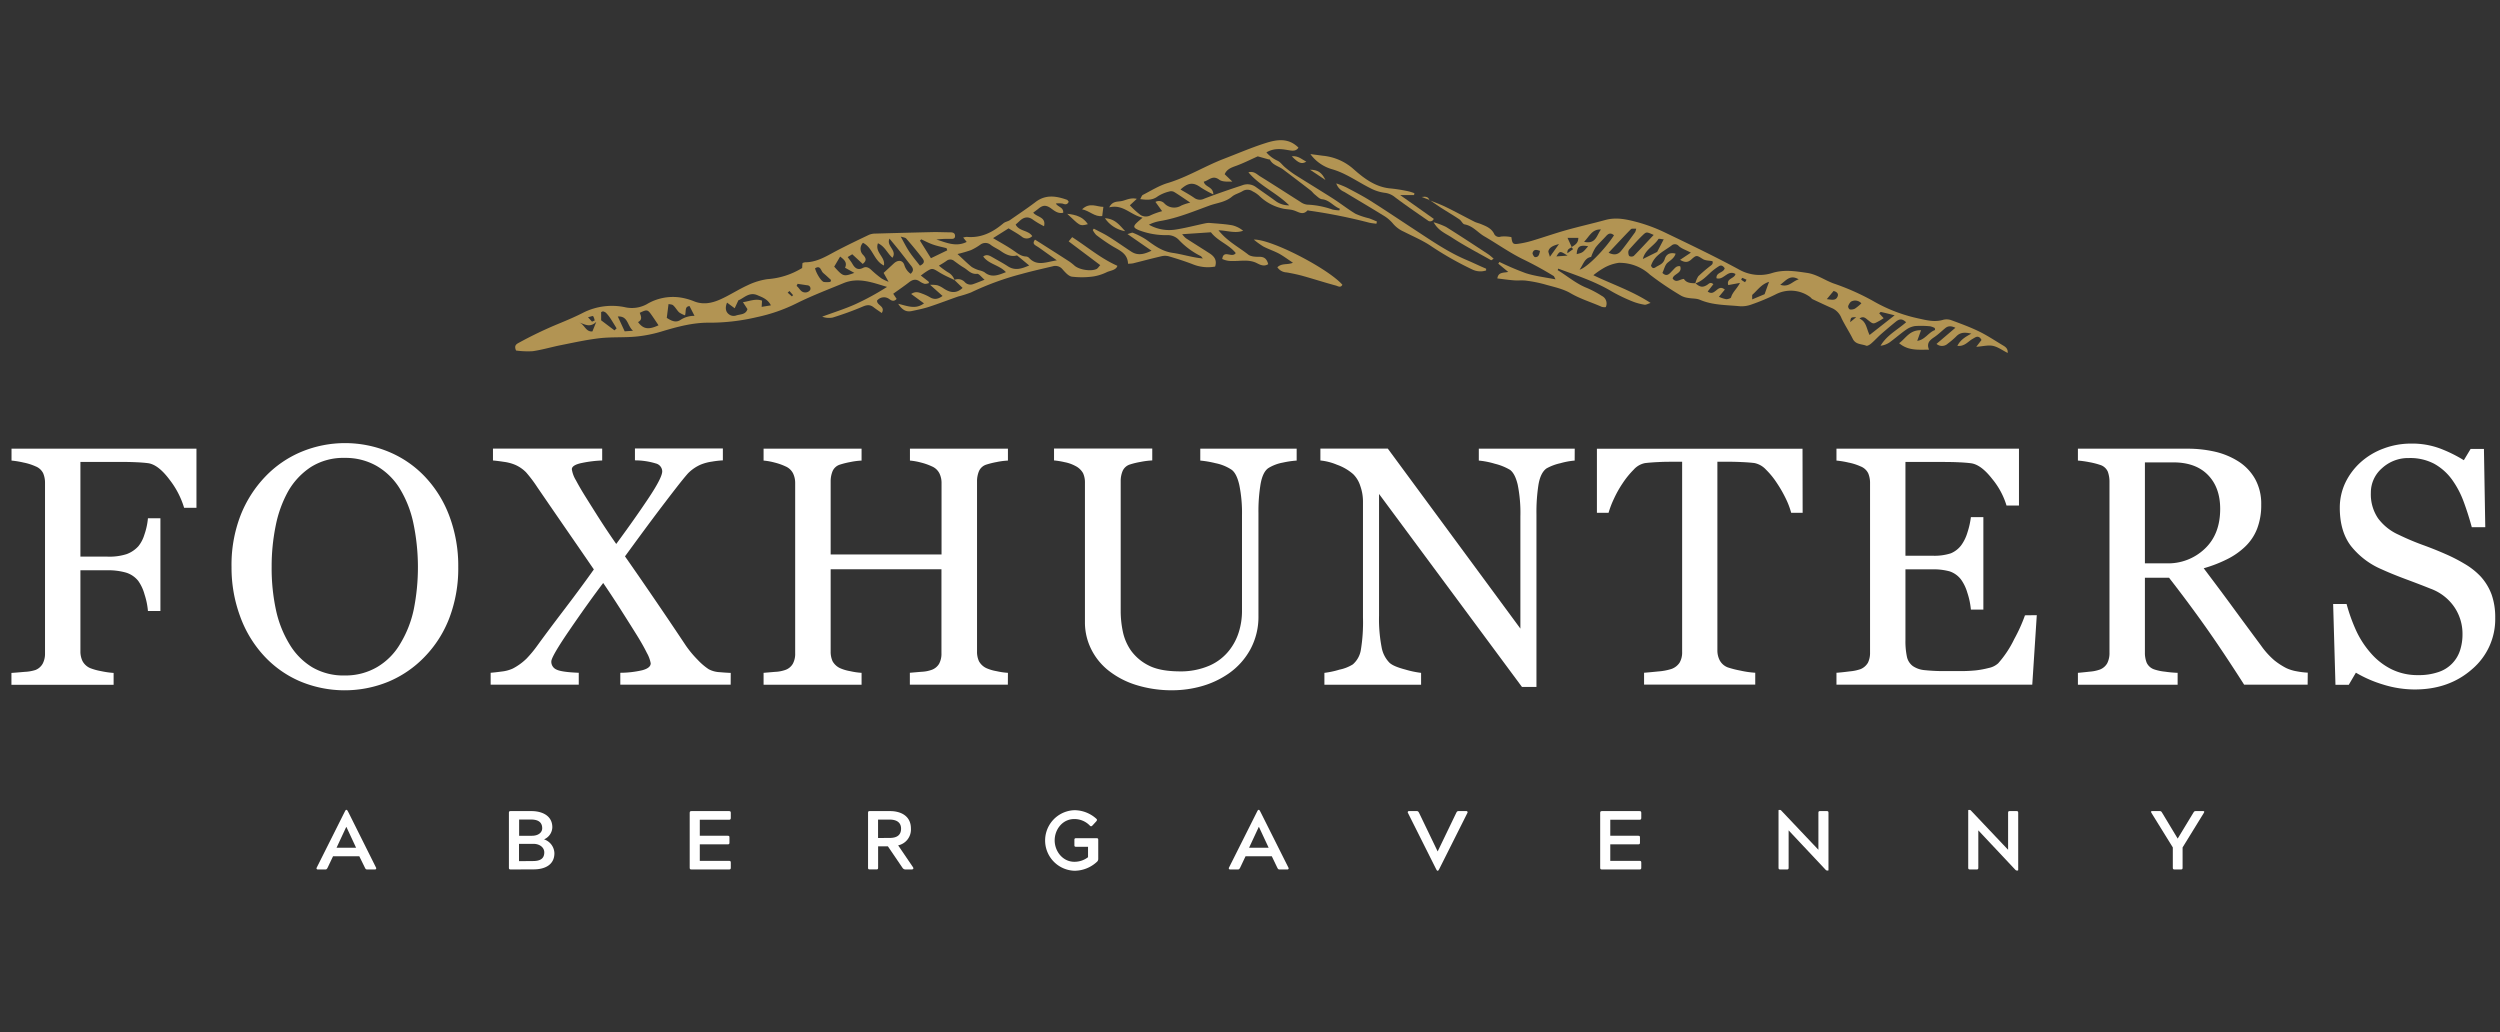 <?xml version="1.0" encoding="UTF-8"?> <svg xmlns="http://www.w3.org/2000/svg" id="Layer_1" data-name="Layer 1" viewBox="0 0 841.89 347.57"><rect x="0" y="0" width="841.89" height="347.57" fill="#333333" stroke="none"/><defs><style>.cls-1{fill:#b29453;}.cls-2{fill:#fff;}</style></defs><title>Foxhunters</title><path class="cls-1" d="M321.45,94.33c-1.67-.84-3.42-1.56-5-2.54-2.55-1.57-2.5-1.65-5,0-.44.3-.85.64-1.36,1l2.57,2c.06,0,.07.17.19.52a3.81,3.81,0,0,1-1.4.29,5.59,5.59,0,0,1-1.77-.86c-1.31-.9-2.4-.57-3.56.33-1.7,1.32-3.48,2.53-5.32,3.85l1.14,1.73c-.84,1-1.69.61-2.35.15a3,3,0,0,0-4.24.43c-.1,1.66,2.94,1.87,1.59,4.18-1-.7-1.94-1.3-2.83-2-1.21-.91-2.28-.72-3.66-.13-3.25,1.39-6.6,2.58-10,3.65a6.57,6.57,0,0,1-3.58-.29c3.73-1.38,7.53-2.57,11.15-4.18a87.89,87.89,0,0,0,10.7-5.84c-4.89-1.46-9.65-3.35-14.71-1.25s-10.51,4.17-15.55,6.67a55.56,55.56,0,0,1-13.55,4.75,69.29,69.29,0,0,1-15.66,1.88c-5.73-.12-11.15,1.36-16.59,3a44.35,44.35,0,0,1-8.54,1.68c-4,.37-8.12.09-12.14.54-4.37.5-8.7,1.46-13,2.32-3.21.63-6.37,1.59-9.6,2.06a28.68,28.68,0,0,1-5.6-.23c-.77-1.78.18-2.2,1.14-2.72A134.82,134.82,0,0,1,188.15,109c2.79-1.15,5.57-2.33,8.25-3.7a21.47,21.47,0,0,1,14.27-1.8,10.44,10.44,0,0,0,7.12-1.05,17.14,17.14,0,0,1,11.42-2.25,21.09,21.09,0,0,1,4.35,1.2c3.13,1.33,6.16.7,9-.57,3.15-1.4,6.07-3.34,9.21-4.77A23,23,0,0,1,258.45,94a25.63,25.63,0,0,0,11.69-3.76c0-.54.07-1.09.11-1.66a3.25,3.25,0,0,1,.84-.25c3.93,0,7.12-2,10.44-3.78,3.67-1.92,7.4-3.71,11.14-5.49a5.82,5.82,0,0,1,2.21-.4q9.9-.28,19.79-.51c1.79,0,3.59.09,5.39.09.88,0,1.56.27,1.56,1.21,0,1.09-.86,1-1.64,1a28.9,28.9,0,0,0-4.64.22c3.3,1,6.55,2.61,10.2.8L324.36,80a5.4,5.4,0,0,1,1.22-.23c4.85.45,8.75-1.56,12.31-4.57.62-.52,1.57-.63,2.25-1.1,2.86-2,5.76-3.92,8.5-6,3.43-2.69,7-2.12,10.68-.82.22.08.36.4.59.65-.47,1-1.12,1-2,.65a8.17,8.17,0,0,0-2.34-.05c.68,1.21,2.62,1.25,2.47,3.11-1.85.47-3.21-.87-4.32-1.62-1.67-1.12-2.69-.81-4,.24-.57.47-1.17.89-1.78,1.35,1.24,1.57,4.39,1.38,3.65,4.58a29.15,29.15,0,0,1-3.59-2.1c-1.79-1.39-3.28-1-4.75.43-.39.36-.8.72-1.23,1.1,1.2,2.34,4.22,1.83,5.6,3.88a2.57,2.57,0,0,1-3.6.14c-1.34-1-2.86-1.81-4.37-2.74l-5.23,3.29c2.6,1.55,4.9,2.78,7,4.26,1.31.89,2.47,1.89,4.16,1.93a1.59,1.59,0,0,1,1,.51c2.66,2.84,5.65,1.36,9.32.78l-3.55-2.53c-1.08-.76-2.13-1.57-3.26-2.26-.8-.5-1.49-.91-.54-2.18l1.75,1.1c3.26,2.08,6.53,4.15,9.77,6.25a17.21,17.21,0,0,1,1.78,1.41c1.66,1.41,5.49,2,7.38,1.15.44-.2.73-.72,1.29-1.32l-10.64-8,1.18-1.43c5,3.2,9.54,7.12,15.23,9.66-.45,1.46-2.21,1.54-3.52,2.11a16.18,16.18,0,0,1-4.51,1.46,28.18,28.18,0,0,1-7.28.08c-1.16-.17-2.28-1.48-3.18-2.49a3.1,3.1,0,0,0-3.29-1c-3.46.82-6.94,1.6-10.37,2.55A94.75,94.75,0,0,0,327,98.48a37.93,37.93,0,0,1-4.31,1.36c-3.29,1.15-6.54,2.41-9.85,3.49-1.88.61-3.84,1-5.76,1.41s-3.24-.33-4.61-2.44c3.12.74,5.85,2,8.69-.14L306.84,99c1.46-1,2.61-.54,3.74-.1a15.68,15.68,0,0,1,2.56,1.19c1.5.91,2.82.65,4.27-.43l-4.2-3.75a11.49,11.49,0,0,1,2.44.15,8.1,8.1,0,0,1,2,1c2.14,1.45,4.27,2,6.51-.1l-2.77-2.69a3.07,3.07,0,0,1,3.57.8,2.62,2.62,0,0,0,2.87.57c1.11-.37,2.19-.84,3.73-1.43-1.06-.88-1.88-2.11-2.57-2-2,.21-3-1.26-4.41-2.08-1.13-.66-2.18-1.46-3.24-2.23a2,2,0,0,0-2.58-.06c-.73.51-1.51,1-2.59,1.62a28.77,28.77,0,0,0,3,2.21A4.58,4.58,0,0,1,321.45,94.33Zm1-8.78c1.87,1.73,3.26,3.12,4.78,4.35A10.08,10.08,0,0,0,329.69,91a6.84,6.84,0,0,1,1.8.65c2.38,2,4.69,1,7.26,0-2.22-2.43-5.78-2.63-7.65-5.28,1.24-.89,2.23-.23,3.18.3,1.73,1,3.46,1.92,5.12,3,2.49,1.62,4.76.76,7.19-.27L342.48,86c-1.8.57-3.65-.18-5.42-1.43-1.08-.76-2.33-1.28-3.38-2.07a2.84,2.84,0,0,0-3.6-.07,20,20,0,0,1-3.09,1.8A47.33,47.33,0,0,1,322.42,85.55Zm-26.79-3.64c-1.15,3.13,2.59,4.61,2,7.5-3.44-1.66-3.7-6-7.05-7.64a2.88,2.88,0,0,0,.09,4.11c.84.93,1.34,1.82-.18,3L287,85.62l-1.54.95c.6.85,1.14,1.5,1.56,2.23.85,1.48,1.84,2.33,3.66,1.39,1-.53,1.94-.06,2.77.75a36.7,36.7,0,0,0,3.47,2.87,15,15,0,0,0,2.32,1.09l-1.68-3L301,88.72c1.46-1.34,3.09-1.13,3.6.7a5.59,5.59,0,0,0,2.06,2.79c1.37-1.22.66-2.13-.06-3-1.26-1.61-2.5-3.24-3.78-4.85-1.05-1.32-2.13-2.61-3.28-4-1.17,2.54,2.69,3.93,1,6.44C298.74,85.26,298.06,83,295.63,81.91Zm-50.82,20c-.81,1.92-.4,3.46,1.07,4.21a2.64,2.64,0,0,0,1.89.16c1.4-.52,3.32-.21,3.91-2.18-.44-.69-.88-1.35-1.52-2.33,2.35-.38,4.29-1.29,6.43-.53l-.13,2.1,3.12-.51c-1.11-2.17-3-2.74-4.59-3.44-2.81-1.19-4.7,1.17-6.36,1.73l-1.25,2.69Zm-30,6.52c1.79,2.43,3.53,2.69,6.92,1.12-.79-1.19-1.53-2.33-2.32-3.44-1.34-1.91-1.55-1.94-4-.76C215.87,106.49,216.45,107.68,214.82,108.48Zm15.85-2.24a8.16,8.16,0,0,1-2-1c-.73-.71-1.22-1.68-2-2.37-.36-.34-1.07-.31-1.56-.43-.22,1.71-.39,3.1-.59,4.66,1.32.81,2.89,1.8,4.54.73a8.5,8.5,0,0,1,4.8-1.42l-1.68-3.29C230.47,103.26,231.14,104.75,230.67,106.24ZM319,84.3l-.25-.73c-1.51-.39-3.05-.69-4.52-1.2s-2.71-1.18-4-1.78l-.43.45,3.7,5.91Zm-9.19,5.16c1.29-.62,1.69-1.33.87-2.42-1.75-2.29-3.6-4.51-5.49-6.69-.33-.38-1.05-.4-1.87-.68,1.11,2,1.91,3.63,2.93,5.15S308.56,87.88,309.79,89.46Zm-28.89.34c3,3.36,3.17,3.41,6.78,2.1l-3.13-1.74c.79-1.69-.17-2.64-1.65-3.76Zm-74,21.45.73-.67c-.72-1.17-1.42-2.35-2.18-3.5a12.4,12.4,0,0,0-1.4-1.74,2.29,2.29,0,0,0-.95-.47c-.15-.05-.35.1-.68.21v2.79Zm72.74-16.33.2-.62c-.86-.78-1.71-1.59-2.6-2.34s-.88-2.79-2.79-1.6c.39,1.61,2,4.31,2.94,4.59A7.74,7.74,0,0,0,279.66,94.92Zm-66.5,16.46c-2-1.79-1.63-5-5.11-4.8l2.31,5Zm55.43-15.8-.34.71c1,.7,1.36,2.25,3,2.19a2,2,0,0,0,1.55-.78,1.1,1.1,0,0,0-.95-1.63Zm-67.79,12.8c-2.17,2.13-3.88.78-5.77.22,1.82.61,2.19,3.26,4.47,3Zm-1.44-.06.9-.38a4.07,4.07,0,0,0-.51-1.46c-.15-.16-.83.15-1.74.35ZM265.86,98l-.61.55,1.43,1.27.39-.44Z"></path><path class="cls-1" d="M400.83,68.24c-2-1.35-3.69-2.53-5.44-3.6a2.19,2.19,0,0,0-1.63-.15,12.94,12.94,0,0,0-3.87,1.62c-1.78,1.36-3.6,1.26-5.91.94.37-.62.52-1.23.87-1.41,2.76-1.41,5.45-3.13,8.38-4,6.62-2,12.46-5.67,18.84-8.13,4.67-1.79,9.27-3.78,14-5.29,3.79-1.22,7.77-1.94,11.2,1.5-.93,1.42-2.35,1-3.8.78-2.33-.42-4.66-.57-7,.82a10.86,10.86,0,0,0,3.77,2.82c.94.42,1.6,1.45,2.43,2.14A35.17,35.17,0,0,0,436,58.8c4.28,2.72,8.63,5.34,12.9,8.07,2.57,1.65,5,3.58,7.57,5.12A24.6,24.6,0,0,0,461,73.51c.91.31,1.8.72,2.69,1.09l-.18.75c-.83-.12-1.67-.18-2.49-.38a180.37,180.37,0,0,0-19.92-4c-.28,0-.7-.21-.8-.1-1.56,1.73-3,.49-4.55,0-1.3-.44-2.79-.34-4.12-.72A16.39,16.39,0,0,1,424,65.89a9.18,9.18,0,0,0-2.11-1.42,3.11,3.11,0,0,0-3.46-.1c-1.11.68-2.52,1-3.48,1.79-2.19,1.89-4.94,2.13-7.47,3-5.49,2-10.85,4.26-16.64,5.25a13.2,13.2,0,0,0-3.94,1.26,13.88,13.88,0,0,0,8.84,1.66c3.44-.52,6.81-1.43,10.22-2.14a5.64,5.64,0,0,1,1.64-.09c2.45.21,4.91.34,7.32.76a9.17,9.17,0,0,1,3.71,1.84c-2.72,1-5.37-.08-8.29-.15,2.88,3.65,6.72,5.6,10,8.17.92.72,2.52.78,3.8.76,1.8,0,2.5.88,2.94,2.47-1.53,1-3,.07-4-.42-2.66-1.25-5.39-.56-8-.64a7.44,7.44,0,0,1-3.48-.67c.42-3.33,3.32-.15,4.54-2-2.27-2.88-6.13-4.06-8.35-7l-9.69.65a8.88,8.88,0,0,0,1.26,1.36c2.6,1.69,5.23,3.32,7.84,5,1.59,1,2.74,2.29,2,4.54a13.59,13.59,0,0,1-7.64-.82c-2.61-1-5.31-1.86-8-2.65a4.93,4.93,0,0,0-2.47,0c-3.2.74-6.38,1.6-9.57,2.39a11.34,11.34,0,0,1-1.65.12c-.11-3.54-3-4.53-5.4-6a61.74,61.74,0,0,1-5.3-3.67A6.68,6.68,0,0,1,368,77.46l.35-.46c1.67.89,3.4,1.69,5,2.69,2.56,1.6,5,3.34,7.54,5,2.19,1.46,4.3,1,6.89-.26l-8.1-5.61c1-.24,1.51-.57,1.85-.42A25.48,25.48,0,0,1,386,80.7c2.77,2,5.38,4,9,4.47,3.32.48,6.55,1.56,10.06,1.87-.26-.29-.46-.69-.78-.84A25.91,25.91,0,0,1,397,80.8a5.17,5.17,0,0,0-3.77-1.62,25.42,25.42,0,0,1-9.67-1.65c-1.87-.8-2.08-1.25-.66-2.6.45-.43.94-.82,1.88-1.62-4.1-.93-6.58-4.63-11.24-3.48,1.12-2.24,2.86-1.82,4.29-2.14s2.89-1.21,5-.73l-2.34,2.17a27.35,27.35,0,0,0,3.57,3.25,3.37,3.37,0,0,0,3.49.08,26.47,26.47,0,0,1,3.8-1.35L389.1,68a2.47,2.47,0,0,1,3.07.56,4.55,4.55,0,0,0,5.67.64A17,17,0,0,1,400.83,68.24Zm33.32.91c-4.46-4.37-9.9-6.55-13.74-11.12,1.88-.5,2.82.66,3.85,1.3,4.58,2.83,9.08,5.77,13.64,8.64a4.75,4.75,0,0,0,2.28.94,29,29,0,0,1,8.56,1.66,12.57,12.57,0,0,0,2.31.27l.14-.56c-2.14-.81-3.49-2.94-6-3.19-.81-.08-1.58-.91-2.3-1.48s-1-1.1-1.61-1.55q-4.58-3.53-9.19-7c-1.47-1.11-3.51-1.44-4.44-3.29-.05-.1-.35-.08-.53-.12l-3.56-1c-2.51,1.12-4.86,2.32-7.33,3.21-1.61.58-3.09,1.11-3.81,2.81L415,61.16c-1.64,0-3.36.13-4.43-.66-2.28-1.68-3.5.33-5.2.68.47,1.93,3.17,1.6,3.24,4.3a39.44,39.44,0,0,1-4.22-2.34c-2.46-1.81-4.2-1.73-6.84.68,1.56.94,3.14,1.78,4.59,2.79a3.18,3.18,0,0,0,3.37.3c4.22-1.62,8.5-3.09,12.79-4.5a4.82,4.82,0,0,1,4.57.53c2.19,1.59,4.45,3.1,6.63,4.71A7.5,7.5,0,0,0,434.15,69.15Z"></path><path class="cls-1" d="M430.16,90c1.52-1.47,3.41-.72,5.25-1.52-1.51-1-3-2.11-4.56-3-1.74-.94-3.65-1.55-5.4-2.46a28,28,0,0,1-3.23-2.33c5.83-.24,25.06,9.77,29.84,15.2-.59,1.15-1.54.45-2.21.27-3.71-1-7.39-2.19-11.1-3.23-1.81-.5-3.66-.88-5.51-1.2A3.88,3.88,0,0,1,430.16,90Z"></path><path class="cls-1" d="M476.19,65.7h-4.66l11.3,8a1.28,1.28,0,0,1-2.08.49c-3.71-2.55-7.42-5.1-11-7.79a6.56,6.56,0,0,0-3.5-1.48,14.18,14.18,0,0,1-4.72-1.52c-4.28-2.12-8.13-5-12.84-6.38a13.71,13.71,0,0,1-7.41-5.13l4.24.56a18.08,18.08,0,0,1,10.18,4.4c3.57,3.18,7.55,6.25,12.77,6.63a53,53,0,0,1,5.84.95,18.49,18.49,0,0,1,2,.63Z"></path><path class="cls-1" d="M500.46,91.08a6.23,6.23,0,0,1-4.6-.3A109,109,0,0,1,482.11,83c-2.91-2-6.25-3.39-9.4-5a10,10,0,0,1-3.57-2.65,12.41,12.41,0,0,0-3.43-2.87c-4.32-2.68-8.71-5.24-13.06-7.88A4.65,4.65,0,0,1,450,61.76a33,33,0,0,1,3.4,1.35c2.74,1.45,5.51,2.88,8.14,4.53,5.08,3.21,10.06,6.57,15.09,9.86,5.59,3.65,11.08,7.45,17.27,10.06,2.2.93,4.37,2,6.56,2.92Z"></path><path class="cls-1" d="M503,87.13c-.44.25-.76.56-.87.49-4.48-2.52-9.06-4.9-13.35-7.72-1.95-1.27-4.38-2.16-6-5.05a23.9,23.9,0,0,1,4.2,1.58c4.8,3,9.52,6.12,14.25,9.22A18.91,18.91,0,0,1,503,87.13Z"></path><path class="cls-1" d="M371.57,69.66c-.13,1-.24,1.94-.39,3.1-2.58.32-4.17-1.74-6.79-2.27C367,68,369.33,69.68,371.57,69.66Z"></path><path class="cls-1" d="M378.91,77.85a10.26,10.26,0,0,1-6.81-4.36C375.53,73.64,377.1,75.93,378.91,77.85Z"></path><path class="cls-1" d="M359.39,72c3.05.3,5.41,1.12,6.95,3.49C363.44,76.29,363.68,75.94,359.39,72Z"></path><path class="cls-1" d="M435,52.62c2.24-.21,3.43,1.06,4.9,1.82C438.36,55.37,437.33,55,435,52.62Z"></path><path class="cls-1" d="M446.34,60.61l-5.19-3.46C443.77,57.16,445.17,58.12,446.34,60.61Z"></path><path class="cls-1" d="M481.39,67.33l-2.62-1c1.47-.23,2.21,0,2.57,1Z"></path><path class="cls-1" d="M481.34,67.39c1.89.78,3.82,1.47,5.66,2.37,3.21,1.57,6.35,3.29,9.54,4.91.67.33,1.43.48,2.13.77,1.73.72,3.49,1.36,4.45,3.23a1.81,1.81,0,0,0,2.32,1,12.06,12.06,0,0,1,3.53.18c.26,2.11.54,2.47,2.11,2.27a31.29,31.29,0,0,0,4.69-1c3.87-1.15,7.68-2.49,11.56-3.59,4.44-1.25,8.95-2.26,13.4-3.48,3.74-1,7.35-.12,10.86.82a54.8,54.8,0,0,1,9.47,3.61c8.32,4,16.68,8,24.78,12.4a14,14,0,0,0,11.13,1c3.93-1.15,7.62-.56,11.45,0,3.37.46,6.05,2.49,9.13,3.6a80.83,80.83,0,0,1,13.14,5.83,52.38,52.38,0,0,0,15.13,5.88c2.82.62,5.67,1.41,8.65.48a4.71,4.71,0,0,1,2.79.21c3.09,1.14,6.2,2.28,9.16,3.72,2.71,1.31,5.24,3,7.82,4.55.9.55,2,1.06,1.86,2.71-1.78-.9-3.25-2-4.89-2.37s-3.38.14-5.69.3l1.76-2.29a3.36,3.36,0,0,0-.43-.67c-.94-.88-1.67-.2-2.52.27-1.57.86-2.73,2.65-5.17,2.37,1-2,2.63-3,4.7-4.11-2.33-.56-3.84-.42-5.16,1a27.69,27.69,0,0,1-2.79,2.37,2.83,2.83,0,0,1-3.78.08l6.36-5.43c-1.52-.72-2.5-.63-3.43.14-1.22,1-2.36,2.13-3.66,3-1.5,1-2.72,2-1.79,4.23-3.62,0-7,.41-10.07-2.18,2.27-1.64,3.51-4.47,7.38-4.37l-1.28,3.58c2.63-.33,3.75-2.85,6-3.64l-.09-.67a5.73,5.73,0,0,0-1.56-.59,30.82,30.82,0,0,0-5.08-.08,6.84,6.84,0,0,0-3,1.22c-1.94,1.35-3.71,2.93-5.62,4.31a6.81,6.81,0,0,1-3,1.1c2.1-3.55,5.7-5.36,8.61-7.91-1.26-1.18-2.15-1.26-3.49-.17-1.69,1.36-3.34,2.77-5,4.21-1.12,1-2.12,2.13-3.26,3.1-.46.4-1.28.92-1.68.76-1.57-.62-3.56-.35-4.53-2.3-1.17-2.35-2.63-4.56-3.78-6.92a6.15,6.15,0,0,0-2.91-3.29c-2.29-1-4.58-2.08-6.85-3.15-.3-.14-.51-.47-.77-.69a11,11,0,0,0-11.71-.91,70.09,70.09,0,0,1-8.3,3.45,9.37,9.37,0,0,1-3.89.5c-4.47-.43-9-.32-13.29-2.16-1.16-.49-2.56-.37-3.84-.61a6.78,6.78,0,0,1-2.4-.72,103,103,0,0,1-10.55-7.11,15.12,15.12,0,0,0-10.53-4,14,14,0,0,0-5,1.72,27.3,27.3,0,0,0-3.55,2.45c6.39,3.08,13,5.25,19.28,9.34-1.05.34-1.54.67-2,.6a18.93,18.93,0,0,1-3.81-1,57.11,57.11,0,0,1-7.15-3.4c-5.7-3.44-12-5.47-18.14-7.76a2.75,2.75,0,0,0-.17.53c3.29,2,6.21,4.57,9.87,6a34.35,34.35,0,0,1,5,2.67,2.85,2.85,0,0,1,1.3,3.77,3.81,3.81,0,0,1-1.33-.09c-3.5-1.56-7.19-2.64-10.57-4.62-2.62-1.53-5.8-2.12-8.78-3a44.62,44.62,0,0,0-6.07-1.2c-1.37-.19-2.79,0-4.18-.11-1.82-.14-3.63-.41-5.58-.64.31-2.18,2-1.85,3.67-2.19l-3.35-2.78.38-.6A89.79,89.79,0,0,0,513.84,92c3.11,1,6.4,1.36,10,2.08-.36-.63-.44-1-.67-1.15a117.9,117.9,0,0,0-10.54-5.75c-4.41-2.2-8.47-5.09-12.74-7.57-2.25-1.3-3.89-3.56-6.69-4.05-.65-.11-1.06-1.23-1.73-1.68-1.95-1.32-4-2.51-6-3.79-1.39-.9-2.75-1.86-4.13-2.8Zm47.95,15.82c-.48.49-1.59.45-1.46,2.06l1.91-1.36-.52-.66c1-.73,2.29-1.23,2.29-3.15h-3.64Zm41.65,12.17c1.51,1.33,2.42,1.5,3.91.59.63-.39,1.11-1.15,2.14-.27l-1.92,2.48c1.27.88,2,.31,2.88-.4s1.62-1.31,2.9-.26l-2,2.42a10.68,10.68,0,0,0,2.45.82c.55,0,1.55-.28,1.65-.63.49-1.76,2-2.9,3-4.86L582,96c-.71-2.32,2.14-2.13,2.43-3.73-2.62-1.57-4,2.22-6.39,1.43-.17-2.07,2.37-1.74,2.76-3.37-.48-.7-1.12-1.23-2-.65a19.39,19.39,0,0,0-2.89,2.21c-1.52,1.43-3,2.92-5,3.55a8.05,8.05,0,0,1,1-2.4,47.64,47.64,0,0,1,3.63-3.15c.6-.52,1.53-.88,1.14-1.94-1.11-.22-2.34-.16-3.2-.69-2.06-1.27-2.12-1.48-3.78,0-1.07,1-2.06,1.36-3.93.25l3.65-2.44c-1.71-.89-3.12-1.32-4.09-2.22a1.7,1.7,0,0,0-2.49-.12c-2.58,1.91-5.74,3.23-6.86,6.78.3.48.61,1.14,1.56.49,1.15-.78,2.52-1,3.08-2.79s2-2.24,3.65-1.79c-.42,1.43-1.54,2.1-2.65,3-.92.73-1.21,2.28-1.79,3.48,1.59,1.6,2.54.05,3.41-.81s1.27-1.6,2.56-1.44c.86,2.43-2.25,2.5-2.52,4.16,1.22,1.65,2.44.16,3.79.13C567.92,95.3,569.4,95.38,570.94,95.38Zm-39-4.57c2.49-.65,8.68-7,11.58-11.58-1-.86-1.79-.71-2.63.24-1.19,1.33-2.53,2.53-3.61,3.94a15.39,15.39,0,0,0-1.45,3.11C533.63,86.86,533.22,89,531.93,90.81Zm97.65,22,8.44-6.63c-1.77-.44-3.19-.81-4.62-1.12-.16,0-.41.3-.58.45l1.5,1.64c-.69.44-1.15.76-1.63,1-2,1.11-1.91,1-3.87-.54-.61-.5-1.42-1.27-2.64-.33C628.56,108.32,628.54,110.72,629.58,112.79ZM556.89,79.11c-2.33-1-2.41-1.13-3.6,0-1.56,1.48-3,3.1-4.44,4.69a1.68,1.68,0,0,0-.51,1c0,.5.06,1.2.38,1.45a1.53,1.53,0,0,0,1.47-.07C552.4,83.93,554.54,81.61,556.89,79.11Zm-15.18,6c2,1,3.3.52,4.25-.67,1.62-2,3.15-4.15,4.69-6.26A4.78,4.78,0,0,0,551,77c-.75.06-1.5-.11-1.78.18C546.77,79.68,544.37,82.27,541.71,85.1Zm11.54,2.11,4.81-2.39,2.21-4.25c-.77,0-1.65-.31-1.79-.09C557,82.87,554,84,553.25,87.21Zm42.49,7.69c-2.61.79-3.89,2.84-5.58,4.31-.2.18-.06.76-.1,1.6l4.18-1.75C594.73,97.68,595.14,96.56,595.74,94.9Zm-56.6-17.62c-2.93-.19-3.83,2.2-5.69,4.14C537.47,82.38,537.73,79.07,539.14,77.28Zm60.38,18.61c2.9,1,4.08-1.23,6.21-1.82C602.85,92.35,601.52,94.41,599.52,95.89Zm27.31,6.26a2.79,2.79,0,0,0-3.2-.72c-.54.16-1,1-1.25,1.63a1.27,1.27,0,0,0,.51,1.12,2.79,2.79,0,0,0,1.78-.26A16.16,16.16,0,0,0,626.83,102.15Zm-92-19.23c-2.87-.52-3.7.1-3.87,2.65C533,85.07,533,85.07,534.82,82.92Zm82.69,15c-.65.78-1.36,1.63-2.33,2.81,1.72.21,3,.56,3.6-.83C619.19,99.07,618.8,98.34,617.51,98ZM525,82.19c-2.2.55-3.2,1.2-3.55,2.29-.12.39.21.93.48,2Zm-6.36,2.3c-1.06-.35-2.11-.72-2.53.66-.12.38.48,1.4.8,1.43C518.21,86.68,518.38,85.57,518.61,84.49Zm9.24,1.59c-2.56-1.63-2.56-1.63-3.76.27Zm95.21,22.38,2-1.64C623.28,106.83,623.28,106.83,623.06,108.46ZM587.65,95.05l.51-.84a13.31,13.31,0,0,0-1.45-.64,2.06,2.06,0,0,0-.35.63A14.37,14.37,0,0,0,587.65,95.05Z"></path><path class="cls-2" d="M66.16,171H62a28.8,28.8,0,0,0-4.9-9.46q-3.72-5-7.14-5.55c-1.15-.15-2.53-.26-4.11-.33s-3.39-.11-5.4-.11H27.08v31.9h9.15a18.91,18.91,0,0,0,6.45-.86,10,10,0,0,0,3.93-2.66,11.44,11.44,0,0,0,2-3.84,23,23,0,0,0,1.21-5.57h4.2v31.24h-4.2a24.8,24.8,0,0,0-1.15-5.6,14.34,14.34,0,0,0-2.11-4.53,8.39,8.39,0,0,0-4.23-2.83,22,22,0,0,0-6.15-.76H27.08v27.33a7.35,7.35,0,0,0,.73,3.3A5.34,5.34,0,0,0,30.39,225,19.73,19.73,0,0,0,34,226a28.79,28.79,0,0,0,4.26.61v4H3.85v-4c1.12-.07,2.61-.19,4.48-.36a13.53,13.53,0,0,0,3.64-.64,4.8,4.8,0,0,0,2.43-2.16,7.19,7.19,0,0,0,.76-3.44V162.66a8.2,8.2,0,0,0-.62-3.28A4.75,4.75,0,0,0,12,157.06a18.55,18.55,0,0,0-4.06-1.29,30.23,30.23,0,0,0-4.06-.67v-4H66.16Z"></path><path class="cls-2" d="M143.1,160.53a39,39,0,0,1,8.22,13.24,47.59,47.59,0,0,1,3,17.16,46.91,46.91,0,0,1-3,17.18,38.38,38.38,0,0,1-8.4,13.16,36.41,36.41,0,0,1-12.09,8.28,38.84,38.84,0,0,1-30-.2,35.57,35.57,0,0,1-12.06-8.64,39.17,39.17,0,0,1-7.92-13.19,47.27,47.27,0,0,1-2.88-16.59,46.22,46.22,0,0,1,3-17.27,40,40,0,0,1,8.34-13.13,36,36,0,0,1,12.23-8.4,38.4,38.4,0,0,1,29.47.06A35.56,35.56,0,0,1,143.1,160.53Zm-8.35,56.31a37.09,37.09,0,0,0,4.57-11.53,72.55,72.55,0,0,0-.17-29.39,36.92,36.92,0,0,0-4.68-11.64,22.32,22.32,0,0,0-7.72-7.42,21.06,21.06,0,0,0-10.64-2.66,20.45,20.45,0,0,0-11.42,3.08A24,24,0,0,0,97,165.51,39.77,39.77,0,0,0,92.85,177a68.52,68.52,0,0,0-1.37,13.89,66.73,66.73,0,0,0,1.46,14.55A36.92,36.92,0,0,0,97.53,217a22.53,22.53,0,0,0,7.61,7.7,20.81,20.81,0,0,0,11,2.77,21.06,21.06,0,0,0,10.81-2.8A21.87,21.87,0,0,0,134.75,216.84Z"></path><path class="cls-2" d="M246.06,230.56H208.89v-4a32.8,32.8,0,0,0,7.42-.86c1.88-.51,2.82-1.28,2.82-2.33a11,11,0,0,0-1.28-3.47q-1.29-2.62-3.31-5.88-2.23-3.58-5.31-8.43t-6.1-9.27q-4.92,6.49-11.2,15.65t-6.27,10.79a2.86,2.86,0,0,0,1.71,2.71q1.71.87,7.53,1.09v4H165.23v-4q1.46-.11,3.72-.42a12.14,12.14,0,0,0,3.73-1,19.49,19.49,0,0,0,4.67-3.39,39.74,39.74,0,0,0,3.55-4.28q3.58-4.94,9.18-12.29t9.9-13.42q-3.25-4.75-8.29-12.05t-10.76-15.65a44.52,44.52,0,0,0-3.77-5,11.7,11.7,0,0,0-3.66-2.52,14.65,14.65,0,0,0-3.72-1c-1.58-.24-2.84-.4-3.77-.47v-4h36.78v4a40.69,40.69,0,0,0-6.73.81c-2.33.47-3.49,1.19-3.49,2.15a10,10,0,0,0,1.39,3.73q1.41,2.66,3.31,5.68c1.31,2.09,2.76,4.41,4.37,6.94s3.56,5.48,5.88,8.8q6.31-8.57,10.9-15.46t4.59-9a2.8,2.8,0,0,0-2.1-2.63,24.07,24.07,0,0,0-7.09-1.06v-4h29.61v4a31.3,31.3,0,0,0-3.66.42,15.73,15.73,0,0,0-3.78,1,13.53,13.53,0,0,0-4.34,3q-1.43,1.62-3.83,4.7-4.48,5.78-8.26,10.85t-9.09,12.36q4.47,6.38,10,14.48T231,217.46a35.52,35.52,0,0,0,4,4.79,20.66,20.66,0,0,0,3.64,3.1,8.53,8.53,0,0,0,3.61,1c1.51.13,2.79.22,3.83.25Z"></path><path class="cls-2" d="M339.4,230.56h-33v-4l3.89-.33a11.66,11.66,0,0,0,3.5-.67,4.78,4.78,0,0,0,2.47-2.05,7.13,7.13,0,0,0,.78-3.55V191.71H279.73v27.65a7.78,7.78,0,0,0,.64,3.31,5.62,5.62,0,0,0,2.55,2.35,14.48,14.48,0,0,0,3.39,1,23.7,23.7,0,0,0,3.83.56v4h-33v-4l3.89-.33a11.66,11.66,0,0,0,3.5-.67,4.72,4.72,0,0,0,2.46-2.05,7,7,0,0,0,.79-3.55V162.66a7.41,7.41,0,0,0-.73-3.28,5.08,5.08,0,0,0-2.52-2.32,19.67,19.67,0,0,0-3.67-1.29,21,21,0,0,0-3.72-.67v-4h33v4a25,25,0,0,0-3.83.5,27.54,27.54,0,0,0-3.39.84,4,4,0,0,0-2.55,2.24,9.08,9.08,0,0,0-.64,3.41v24.64h37.34V162.66a7.28,7.28,0,0,0-.73-3.28,5,5,0,0,0-2.52-2.32,19.81,19.81,0,0,0-3.66-1.29,21,21,0,0,0-3.73-.67v-4h33v4a25,25,0,0,0-3.83.5,27.54,27.54,0,0,0-3.39.84,4,4,0,0,0-2.54,2.24,8.89,8.89,0,0,0-.65,3.41v57.27a7.63,7.63,0,0,0,.65,3.31,5.54,5.54,0,0,0,2.54,2.35,14.48,14.48,0,0,0,3.39,1,23.7,23.7,0,0,0,3.83.56Z"></path><path class="cls-2" d="M436.66,155.1a31.11,31.11,0,0,0-4.59.67,14.25,14.25,0,0,0-4.92,1.85q-1.9,1.29-2.63,5.31a56.2,56.2,0,0,0-.73,9.86v34.54A23,23,0,0,1,421,218.8a23.86,23.86,0,0,1-7.22,8,30.49,30.49,0,0,1-9.32,4.34,36.38,36.38,0,0,1-9.37,1.31,40.14,40.14,0,0,1-12.77-1.87,28.58,28.58,0,0,1-9.4-5.07,21.16,21.16,0,0,1-5.65-7.31,20.19,20.19,0,0,1-1.91-8.59v-47a7.43,7.43,0,0,0-.64-3.28,6.09,6.09,0,0,0-2.61-2.43,12.5,12.5,0,0,0-3.58-1.26,26.74,26.74,0,0,0-3.58-.59v-4h33.08v4a27.4,27.4,0,0,0-3.94.5,26.29,26.29,0,0,0-3.5.84,4,4,0,0,0-2.55,2.24,8.85,8.85,0,0,0-.64,3.41v43.85a33.83,33.83,0,0,0,.7,6.69,17.35,17.35,0,0,0,2.77,6.51,16.35,16.35,0,0,0,5.93,5q3.75,1.95,10.3,2a24.31,24.31,0,0,0,10.33-2,17.26,17.26,0,0,0,6.58-5.15,19.1,19.1,0,0,0,3.24-6.32,23.73,23.73,0,0,0,1-6.66V173.5a47,47,0,0,0-.9-10.15c-.6-2.63-1.47-4.36-2.63-5.18a15.08,15.08,0,0,0-5.35-2.18,34.16,34.16,0,0,0-5.17-.89v-4h32.46Z"></path><path class="cls-2" d="M530.28,155.1a25.12,25.12,0,0,0-4.81.89,17.11,17.11,0,0,0-4.65,1.74q-2,1.4-2.71,5.37a59.47,59.47,0,0,0-.7,10.08v58.16h-4.87l-48.14-65v41a49.83,49.83,0,0,0,.86,10.58,9.85,9.85,0,0,0,2.66,5.26c.86.82,2.63,1.59,5.32,2.29a31.8,31.8,0,0,0,5.32,1.12v4H446v-4a30,30,0,0,0,5.09-1.09,13.56,13.56,0,0,0,4.48-1.76,8.22,8.22,0,0,0,2.69-4.79,57.14,57.14,0,0,0,.73-11V168.81a15.57,15.57,0,0,0-.9-5.15,9.61,9.61,0,0,0-2.41-4,16.84,16.84,0,0,0-5.45-3.16,19.28,19.28,0,0,0-5.58-1.43v-4h22.7L512,211.68V173.9a48.15,48.15,0,0,0-.9-10.66q-.88-3.72-2.57-5a18.71,18.71,0,0,0-5.12-2.07A27.81,27.81,0,0,0,498,155.1v-4h32.3Z"></path><path class="cls-2" d="M607.05,172.68h-3.86a26.56,26.56,0,0,0-1.82-4.79,42.06,42.06,0,0,0-3-5.23,26.48,26.48,0,0,0-3.67-4.51,7.25,7.25,0,0,0-3.85-2.21c-1.16-.15-2.61-.26-4.37-.34s-3.39-.11-4.88-.11h-3.26V219a7.23,7.23,0,0,0,.79,3.38,5.18,5.18,0,0,0,2.74,2.38,33.41,33.41,0,0,0,4.22,1.07,31,31,0,0,0,5,.72v4H553.65v-4c1-.07,2.64-.22,4.79-.44a19.22,19.22,0,0,0,4.45-.84,5.49,5.49,0,0,0,2.71-2.1,6.8,6.8,0,0,0,.87-3.67v-64h-3.25c-1.16,0-2.59,0-4.31.08s-3.36.18-4.93.37a6.86,6.86,0,0,0-3.83,2.21,29.53,29.53,0,0,0-3.67,4.51,36.83,36.83,0,0,0-3,5.34,31.44,31.44,0,0,0-1.79,4.68h-3.92V151.12h69.24Z"></path><path class="cls-2" d="M685.9,207.16l-1.52,23.4H618.44v-4c1.12-.07,2.61-.23,4.48-.47a15.16,15.16,0,0,0,3.64-.76,5.16,5.16,0,0,0,2.49-2.18,7.45,7.45,0,0,0,.7-3.42V162.66a8.2,8.2,0,0,0-.62-3.28,4.75,4.75,0,0,0-2.57-2.32,18.55,18.55,0,0,0-4.06-1.29,30.23,30.23,0,0,0-4.06-.67v-4H679.9v19.15h-4.19a25.73,25.73,0,0,0-4.85-9q-3.72-4.78-7.08-5.24-1.72-.23-4.14-.33c-1.6-.08-3.43-.11-5.49-.11H641.67v31.57h9a18,18,0,0,0,6.3-.81,8.58,8.58,0,0,0,3.49-2.72,14.27,14.27,0,0,0,2.1-4.34,27.28,27.28,0,0,0,1.15-5.12h4.2v31.13h-4.2a25.21,25.21,0,0,0-1.2-5.69,14.59,14.59,0,0,0-2.05-4.33,8,8,0,0,0-3.94-2.86,20.7,20.7,0,0,0-5.85-.67h-9v23.81a25.29,25.29,0,0,0,.5,5.64,5.27,5.27,0,0,0,2,3.13,8.35,8.35,0,0,0,4,1.37,61.92,61.92,0,0,0,7.16.31h4.87a48.24,48.24,0,0,0,5.1-.23,30.26,30.26,0,0,0,4.39-.81,6.71,6.71,0,0,0,3.22-1.59,35.47,35.47,0,0,0,5.4-8.15,53.82,53.82,0,0,0,3.61-8Z"></path><path class="cls-2" d="M777.11,230.56H755.72q-7.11-11.15-12.84-19.26t-12.44-16.74h-8.13v25.19a9,9,0,0,0,.61,3.45,4.32,4.32,0,0,0,2.63,2.26,16.43,16.43,0,0,0,3.53.73,39.71,39.71,0,0,0,4.25.39v4H699.75v-4c.89-.07,2.19-.2,3.88-.39a13.07,13.07,0,0,0,3.56-.73,4.84,4.84,0,0,0,2.44-2.12,7.59,7.59,0,0,0,.75-3.59V162.32a10,10,0,0,0-.56-3.47,4.12,4.12,0,0,0-2.63-2.3,25.05,25.05,0,0,0-3.64-.92,33.39,33.39,0,0,0-3.8-.53v-4h36.66a41.43,41.43,0,0,1,9.46,1,25.5,25.5,0,0,1,8,3.33,16.79,16.79,0,0,1,5.54,5.85,17.23,17.23,0,0,1,2.07,8.7,21.93,21.93,0,0,1-1.4,8.12,16.62,16.62,0,0,1-4.14,6.1,24.35,24.35,0,0,1-6.05,4.17,45.31,45.31,0,0,1-7.78,3q5.88,7.78,9.77,13.1t9.54,12.93a26.86,26.86,0,0,0,4.45,4.95,23.79,23.79,0,0,0,4,2.61,13.62,13.62,0,0,0,3.64,1.12,26.17,26.17,0,0,0,3.64.44Zm-29.45-59.2q0-7.2-4.14-11.43t-11.7-4.22h-9.51v34h7.33a17.83,17.83,0,0,0,12.87-4.95Q747.67,179.86,747.66,171.36Z"></path><path class="cls-2" d="M835.35,194.11a18.62,18.62,0,0,1,3.72,6.13,22.91,22.91,0,0,1,1.21,7.76,22.07,22.07,0,0,1-7.79,17.35q-7.77,6.84-19.31,6.83a35.69,35.69,0,0,1-10.63-1.65,41.43,41.43,0,0,1-9.19-4l-2.4,4.08h-4.48l-.78-27.2h4.53a58.26,58.26,0,0,0,3.28,9.09,31.44,31.44,0,0,0,5,7.59,22.41,22.41,0,0,0,6.8,5.26,19.8,19.8,0,0,0,9,2,20.27,20.27,0,0,0,6.75-1,11.31,11.31,0,0,0,7.33-7.2,17.42,17.42,0,0,0,.87-5.75,16,16,0,0,0-2.69-8.88,16.54,16.54,0,0,0-8-6.25q-3.64-1.46-8.35-3.21c-3.13-1.17-5.84-2.27-8.11-3.31a26.41,26.41,0,0,1-10.44-7.92q-3.72-4.91-3.73-12.79a19.59,19.59,0,0,1,1.85-8.45,22.21,22.21,0,0,1,5.26-7,23.88,23.88,0,0,1,7.67-4.56,26.23,26.23,0,0,1,9.24-1.65,27,27,0,0,1,9.82,1.68,46.85,46.85,0,0,1,7.93,3.92l2.29-3.81h4.48l.45,26.37h-4.54q-1.23-4.53-2.77-8.68a30.9,30.9,0,0,0-4-7.5,18.56,18.56,0,0,0-5.88-5.18,17.35,17.35,0,0,0-8.51-1.93,13,13,0,0,0-9.07,3.42A10.83,10.83,0,0,0,798.4,166a14.38,14.38,0,0,0,2.41,8.53,17.53,17.53,0,0,0,7,5.57,85.39,85.39,0,0,0,8,3.39q3.95,1.43,7.64,3.05a55.46,55.46,0,0,1,6.47,3.31A24.29,24.29,0,0,1,835.35,194.11Z"></path><path class="cls-2" d="M126.65,292.21a.4.4,0,0,1-.39.59h-2.58c-.43,0-.57-.14-.79-.59L121,288.36h-8.85l-1.83,3.85c-.25.45-.36.59-.78.59H107a.39.39,0,0,1-.36-.59l9.49-18.93c.2-.34.28-.56.48-.56h.08c.23,0,.28.22.51.56ZM116.6,278.47l-3.26,7h6.57l-3.26-7Z"></path><path class="cls-2" d="M172,292.8c-.45,0-.62-.12-.62-.59V273.73c0-.45.14-.59.62-.59h7c3.21,0,7,1.32,7,5.45a4.56,4.56,0,0,1-2.79,4.07v0a5.08,5.08,0,0,1,3.49,4.66c0,4-3.32,5.45-7,5.45Zm7.13-11.35c2.19,0,3.46-1.12,3.46-2.53,0-2-1.32-2.94-3.77-2.94h-4v5.47Zm.37,8.51c2.67,0,3.79-1,3.79-2.92,0-1.57-1.43-2.87-3.68-2.87h-4.83V290Z"></path><path class="cls-2" d="M232.88,292.8c-.48,0-.62-.14-.62-.59V273.73c0-.45.17-.59.62-.59h12.61c.45,0,.61.14.61.59v1.71c0,.45-.16.62-.61.62h-9.83v5.39h9.41c.47,0,.58.11.58.59v1.71c0,.45-.11.59-.58.59h-9.41v5.56h9.83c.47,0,.61.12.61.59v1.72c0,.45-.14.59-.61.59Z"></path><path class="cls-2" d="M302.46,284.68l5,7.36c.31.53,0,.76-.51.76H304.9a1.19,1.19,0,0,1-1-.59L299,285h-3.29v7.19c0,.47-.14.59-.59.59h-2.21c-.45,0-.59-.12-.59-.59V273.73c0-.45.14-.59.59-.59h6.85c3.2,0,7,1.35,7,5.9A5.45,5.45,0,0,1,302.46,284.68Zm-2.86-2.5c2.64,0,3.84-1.12,3.84-3.14S302,276,299.6,276h-3.91v6.2Z"></path><path class="cls-2" d="M355.17,283c0,3.65,2.69,7.21,6.62,7.21a7.48,7.48,0,0,0,4.61-1.54v-3.51h-4c-.45,0-.59-.11-.59-.59v-1.71c0-.45.14-.59.59-.59h6.85c.48,0,.59.14.59.59v6.37a1.26,1.26,0,0,1-.45,1,11.16,11.16,0,0,1-7.56,3,10.2,10.2,0,0,1,0-20.39,11.08,11.08,0,0,1,7.36,2.87c.34.34.26.5,0,.87l-1.29,1.4c-.31.31-.54.4-.88.06a7.17,7.17,0,0,0-5.14-2.22C357.86,275.75,355.17,279.29,355.17,283Z"></path><path class="cls-2" d="M433.9,292.21a.39.39,0,0,1-.39.59h-2.58c-.42,0-.56-.14-.79-.59l-1.85-3.85h-8.85l-1.82,3.85c-.26.45-.37.59-.79.59h-2.61a.4.4,0,0,1-.37-.59l9.5-18.93c.19-.34.28-.56.47-.56h.09c.22,0,.28.22.5.56Zm-10-13.74-3.26,7h6.58l-3.26-7Z"></path><path class="cls-2" d="M474.12,273.73a.39.39,0,0,1,.36-.59h2.61c.4,0,.54.14.79.59l6.26,13v0l6.26-13c.23-.45.4-.59.79-.59h2.58a.4.4,0,0,1,.4.59l-9.5,18.93c-.22.36-.28.56-.5.56h-.09c-.19,0-.25-.2-.47-.56Z"></path><path class="cls-2" d="M539.49,292.8c-.48,0-.62-.14-.62-.59V273.73c0-.45.17-.59.62-.59H552.1c.45,0,.61.14.61.59v1.71c0,.45-.16.62-.61.62h-9.83v5.39h9.41c.47,0,.59.11.59.59v1.71c0,.45-.12.59-.59.59h-9.41v5.56h9.83c.47,0,.61.12.61.59v1.72c0,.45-.14.59-.61.59Z"></path><path class="cls-2" d="M602.33,292.21c0,.45-.14.59-.59.59h-2.19c-.45,0-.62-.14-.62-.59V273c0-.2.06-.26.26-.26h.22a.64.64,0,0,1,.45.23l12.5,13.2V273.73c0-.45.14-.59.59-.59h2.21c.45,0,.59.14.59.59v19.18c0,.2,0,.25-.25.25h-.2a.75.75,0,0,1-.47-.22l-12.5-13.31Z"></path><path class="cls-2" d="M666.21,292.21c0,.45-.14.59-.59.59h-2.19c-.45,0-.62-.14-.62-.59V273c0-.2.06-.26.26-.26h.22a.64.64,0,0,1,.45.23l12.5,13.2V273.73c0-.45.14-.59.59-.59h2.22c.45,0,.59.14.59.59v19.18c0,.2-.06.25-.26.25h-.19a.75.75,0,0,1-.48-.22l-12.5-13.31Z"></path><path class="cls-2" d="M724.5,273.73c-.25-.45-.14-.59.29-.59h2.55c.39,0,.53.14.79.59l5.22,8.67,5.25-8.67c.28-.45.39-.59.79-.59h2.5c.42,0,.53.14.28.59L735,285.38v6.83c0,.45-.11.59-.59.59h-2.11c-.45,0-.59-.14-.59-.59v-6.83Z"></path></svg> 
